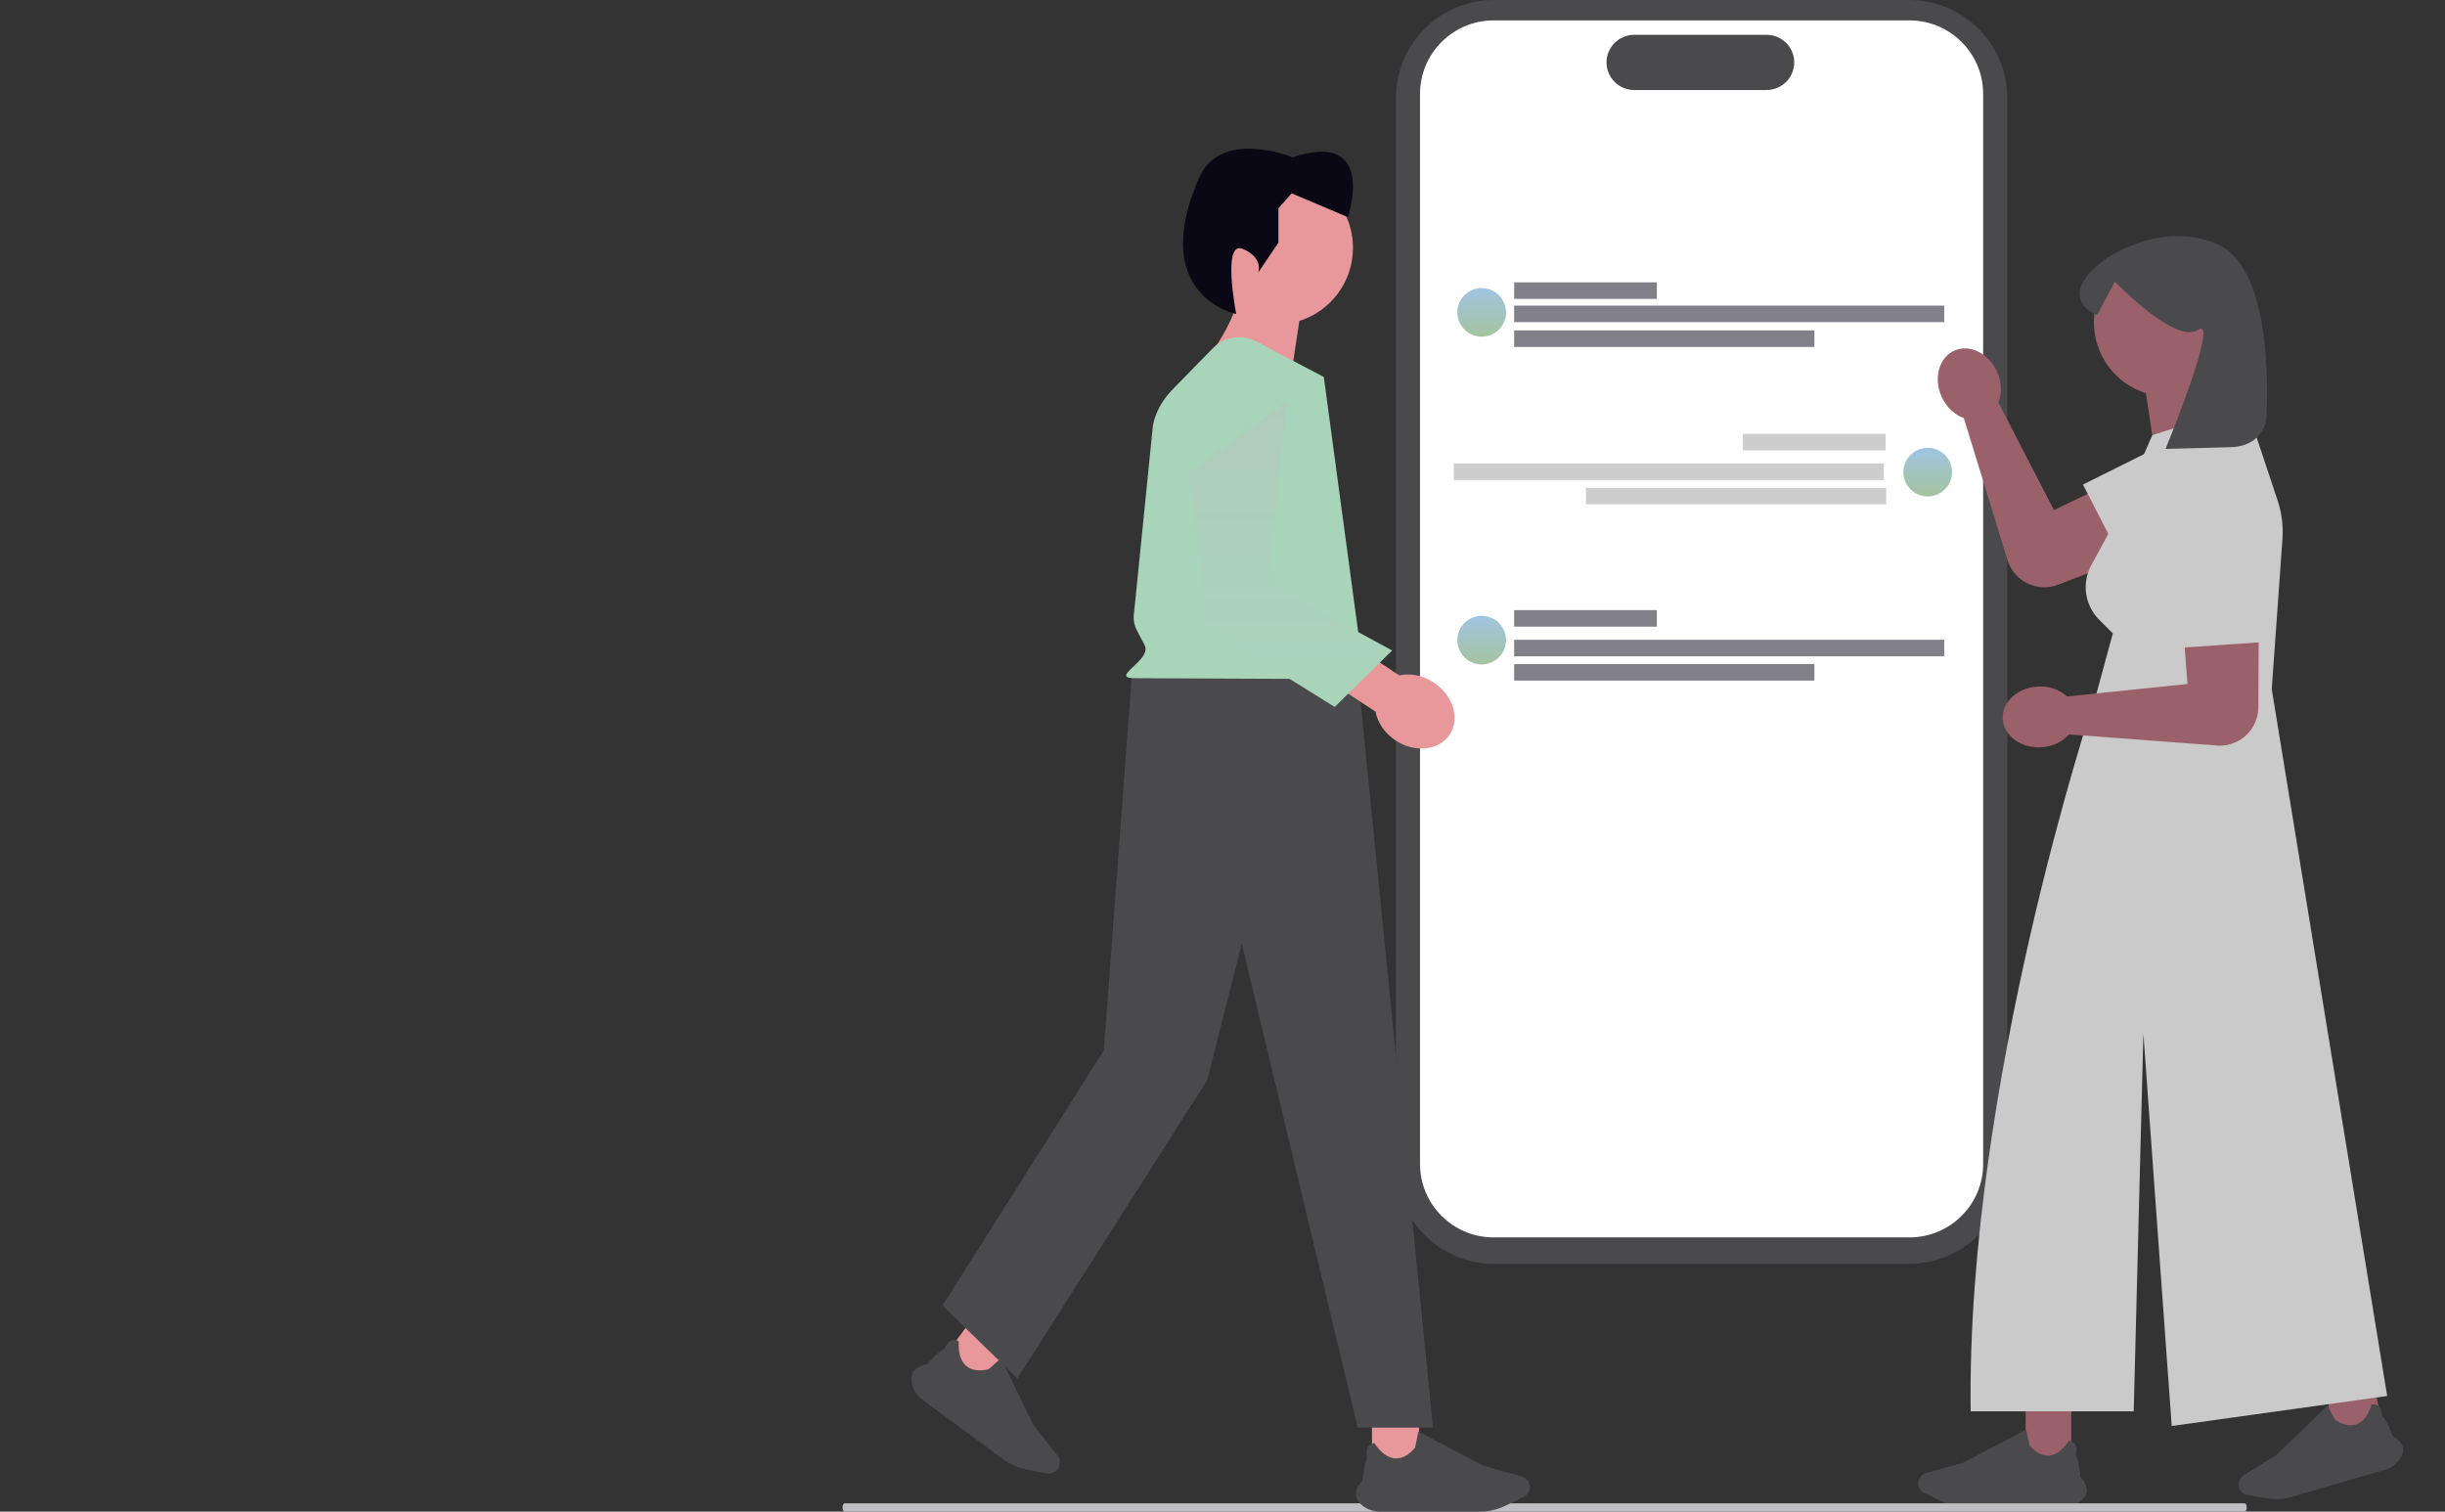 <svg width="296" height="183" viewBox="0 0 296 183" fill="none" xmlns="http://www.w3.org/2000/svg">
<rect x="0" y="0" width="296" height="183" fill="#333333" stroke="none"/>
<g clip-path="url(#clip0_845_17242)">
<path d="M231.125 153H180.875C174.327 153 169 147.687 169 141.156V11.844C169 5.313 174.327 0 180.875 0H231.125C237.673 0 243 5.313 243 11.844V141.156C243 147.687 237.673 153 231.125 153Z" fill="#4A4A4D"/>
<path d="M231.176 149.803H180.823C175.91 149.803 171.913 145.816 171.913 140.916V11.357C171.913 6.457 175.91 2.47 180.823 2.47H231.176C236.089 2.47 240.086 6.457 240.086 11.357V140.916C240.086 145.816 236.089 149.803 231.176 149.803Z" fill="white"/>
<path d="M213.866 10.897H197.843C195.995 10.897 194.492 9.398 194.492 7.556C194.492 5.713 195.995 4.214 197.843 4.214H213.866C215.714 4.214 217.217 5.713 217.217 7.556C217.217 9.398 215.714 10.897 213.866 10.897Z" fill="#4A4A4D"/>
<path d="M183.308 35.183H200.587" stroke="#818088" stroke-width="2" stroke-miterlimit="10"/>
<path d="M183.308 41H219.657" stroke="#818088" stroke-width="2" stroke-miterlimit="10"/>
<path d="M183.308 38H235.375" stroke="#818088" stroke-width="2" stroke-miterlimit="10"/>
<path d="M179.378 40.755C181.006 40.755 182.325 39.439 182.325 37.816C182.325 36.192 181.006 34.876 179.378 34.876C177.75 34.876 176.431 36.192 176.431 37.816C176.431 39.439 177.75 40.755 179.378 40.755Z" fill="url(#paint0_linear_845_17242)"/>
<path d="M211 53.523H228.28" stroke="#CDCDCD" stroke-width="2" stroke-miterlimit="10"/>
<path d="M192 60.055H228.349" stroke="#CDCDCD" stroke-width="2" stroke-miterlimit="10"/>
<path d="M176 57.115H228.067" stroke="#CDCDCD" stroke-width="2" stroke-miterlimit="10"/>
<path d="M233.378 60.096C235.006 60.096 236.325 58.779 236.325 57.156C236.325 55.532 235.006 54.216 233.378 54.216C231.75 54.216 230.431 55.532 230.431 57.156C230.431 58.779 231.75 60.096 233.378 60.096Z" fill="url(#paint1_linear_845_17242)"/>
<path d="M183.308 74.862H200.587" stroke="#818088" stroke-width="2" stroke-miterlimit="10"/>
<path d="M183.308 81.395H219.657" stroke="#818088" stroke-width="2" stroke-miterlimit="10"/>
<path d="M183.308 78.456H235.375" stroke="#818088" stroke-width="2" stroke-miterlimit="10"/>
<path d="M179.378 80.436C181.006 80.436 182.325 79.119 182.325 77.496C182.325 75.872 181.006 74.556 179.378 74.556C177.75 74.556 176.431 75.872 176.431 77.496C176.431 79.119 177.75 80.436 179.378 80.436Z" fill="url(#paint2_linear_845_17242)"/>
</g>
<path d="M236.58 42.456C238.43 41.618 240.75 42.752 241.762 44.989C242.341 46.268 242.365 47.63 241.935 48.719L241.958 48.77L248.659 61.756L261.683 55.473C264.132 54.078 267.035 53.781 268.625 56.109C270.595 58.994 269.364 62.965 266.108 64.226L249.17 70.784C246.764 71.715 244.059 70.515 243.133 68.105L237.748 50.617C236.647 50.222 235.641 49.306 235.063 48.027C234.051 45.789 234.73 43.295 236.58 42.456Z" fill="#9B616A"/>
<path d="M266.911 51.318L252.166 58.663L257.753 69.503L272.596 60.724" fill="#CACACB"/>
<path d="M250.757 170.133H245.228V177.429H250.757V170.133Z" fill="#9B616A"/>
<path d="M249.813 182.464H238.06C237.055 182.464 236.046 182.233 235.141 181.798L232.974 180.755C232.526 180.539 232.236 180.079 232.236 179.581C232.236 178.997 232.629 178.481 233.191 178.325L237.661 177.087L245.308 173.063L245.314 173.092C245.457 173.817 245.678 174.913 245.706 174.979C246.491 175.879 247.296 176.293 248.101 176.211C249.504 176.069 250.438 174.446 250.447 174.43L250.454 174.417L250.468 174.419C250.797 174.453 251.04 174.586 251.191 174.813C251.511 175.297 251.316 176.041 251.284 176.153C251.667 176.529 251.839 178.626 251.852 178.795C252.407 179.384 252.67 179.949 252.635 180.476C252.605 180.937 252.349 181.365 251.877 181.748C251.308 182.21 250.575 182.464 249.813 182.464Z" fill="#4A4A4D"/>
<path d="M287.224 166.806L281.915 168.352L281.915 175.5L289.26 173.811L288 170.5L287.224 166.806Z" fill="#9B616A"/>
<path d="M288.733 177.93L277.448 181.216C276.483 181.497 275.45 181.558 274.459 181.393L272.087 180.998C271.597 180.916 271.19 180.555 271.051 180.077C270.889 179.517 271.121 178.911 271.617 178.605L275.564 176.166L281.784 170.163L281.798 170.19C282.137 170.846 282.656 171.836 282.701 171.892C283.705 172.536 284.595 172.709 285.344 172.405C286.652 171.876 287.096 170.057 287.1 170.039L287.103 170.025L287.117 170.022C287.442 169.963 287.713 170.022 287.921 170.199C288.363 170.573 288.384 171.343 288.384 171.459C288.857 171.713 289.607 173.679 289.667 173.837C290.364 174.247 290.775 174.717 290.888 175.233C290.988 175.684 290.862 176.166 290.515 176.666C290.097 177.268 289.464 177.717 288.733 177.93Z" fill="#4A4A4D"/>
<path d="M271.478 39.022C271.478 34.052 267.454 30.023 262.489 30.023C257.525 30.023 253.5 34.052 253.5 39.022C253.5 43.052 256.147 46.463 259.796 47.609L261.534 59.106L270.392 51.715C270.392 51.715 268.479 49.275 267.452 46.524C269.878 44.912 271.478 42.154 271.478 39.022Z" fill="#9B616A"/>
<path d="M275.026 83.436L276.323 65.25C276.436 63.672 276.237 62.089 275.737 60.589L271.892 49.041L260.565 52.683L255.786 63.629L253.183 68.406C251.998 70.581 252.386 73.277 254.136 75.029L255.786 76.681L253.486 85.126L253.728 85.118L253.402 85.159C253.402 85.159 238.026 131.473 238.576 170.86H258.314L259.486 125.138L262.915 172.635L289 169L275.026 83.436Z" fill="#CACACB"/>
<path d="M274.365 50.845C274.365 50.845 273.946 54.033 270.057 54.137C264.797 54.278 262.168 54.348 262.168 54.348C262.168 54.348 268.836 38.101 266.094 39.932C263.352 41.762 256.04 34.089 256.04 34.089L253.882 38.139C253.882 38.139 248.727 36.271 254.44 31.695C254.44 31.695 261.256 26.419 268.493 29.587C275.729 32.755 274.365 50.845 274.365 50.845Z" fill="#4A4A4D"/>
<path d="M242.463 87.021C242.358 84.99 244.26 83.242 246.711 83.115C248.111 83.043 249.386 83.517 250.242 84.314L250.298 84.312L264.821 82.806L263.732 68.374C263.329 65.582 264.112 62.769 266.858 62.137C270.26 61.353 273.503 63.95 273.487 67.445L273.404 85.624C273.392 88.207 271.289 90.29 268.709 90.274L250.48 88.91C249.71 89.791 248.491 90.395 247.09 90.467C244.639 90.594 242.568 89.051 242.463 87.021Z" fill="#9B616A"/>
<path d="M262.334 62.003L263.208 78.467L275.366 77.641L273.216 60.518" fill="#CACACB"/>
<path d="M102 182.5C102 182.775 102.112 183 102.255 183H271.746C271.885 183 272 182.78 272 182.5C272 182.22 271.888 182 271.746 182H102.255C102.115 182 102 182.22 102 182.5Z" fill="#BEBEC4"/>
<path d="M113.987 164.708L118.576 168.095L121.96 163.5L117.37 160.113L113.987 164.708Z" fill="#E8989B"/>
<path d="M110.417 167.608C110.258 167 110.308 166.488 110.564 166.087C110.858 165.628 111.422 165.32 112.242 165.171C112.356 165.039 113.781 163.404 114.329 163.327C114.371 163.214 114.664 162.476 115.225 162.271C115.489 162.175 115.772 162.214 116.066 162.387L116.079 162.394L116.077 162.409C116.075 162.428 115.857 164.346 116.935 165.324C117.553 165.885 118.475 166.035 119.676 165.769C119.74 165.731 120.593 164.957 121.155 164.443L121.178 164.422L125.066 172.447L128.019 176.213C128.39 176.687 128.401 177.356 128.044 177.84C127.74 178.253 127.218 178.458 126.714 178.363L124.278 177.901C123.26 177.708 122.282 177.281 121.448 176.665L111.692 169.465C111.06 168.999 110.607 168.339 110.417 167.608Z" fill="#4A4A4D"/>
<path d="M166.091 177.808H171.793V172.1H166.091V177.808Z" fill="#E8989B"/>
<path d="M164.936 182.263C164.448 181.867 164.185 181.426 164.154 180.951C164.118 180.407 164.389 179.824 164.961 179.217C164.975 179.043 165.152 176.88 165.548 176.493C165.514 176.377 165.313 175.609 165.643 175.111C165.799 174.876 166.049 174.739 166.388 174.704L166.403 174.703L166.41 174.716C166.42 174.732 167.382 176.406 168.829 176.552C169.659 176.637 170.49 176.209 171.299 175.282C171.328 175.213 171.556 174.084 171.704 173.336L171.71 173.306L179.596 177.456L184.206 178.733C184.785 178.893 185.19 179.425 185.19 180.027C185.19 180.54 184.891 181.016 184.429 181.238L182.195 182.313C181.261 182.763 180.22 183 179.184 183H167.064C166.278 183 165.523 182.738 164.936 182.263Z" fill="#4A4A4D"/>
<path d="M137.045 81.497H164.373L173.482 172.831H164.373L150.33 114.224L146.155 130.76L123.157 166.881L114.1 158.051L133.63 127.164L137.045 81.497Z" fill="#4A4A4D"/>
<path d="M145.256 29.998C145.256 24.873 149.406 20.719 154.525 20.719C159.645 20.719 163.795 24.873 163.795 29.998C163.795 34.155 161.065 37.673 157.303 38.854L155.511 50.71L146.375 43.089C146.375 43.089 148.349 40.572 149.407 37.735C146.906 36.073 145.256 33.229 145.256 29.998Z" fill="#E8989B"/>
<path d="M149.663 38.017C149.663 38.017 147.896 29.065 150.45 30.131C153.005 31.196 152.321 32.998 152.321 32.998L154.769 29.375V25.219L156.366 23.407L163.178 26.285C163.178 26.285 166.797 15.629 156.473 19.039C156.473 19.039 147.638 15.416 145.083 21.703C139.027 35.865 149.663 38.017 149.663 38.017Z" fill="#090814"/>
<path d="M137.14 82.1L161.366 82.207C163.383 82.309 165.046 81.109 164.855 79.69L160.264 45.635L152.055 41.328C150.323 40.419 148.201 40.755 146.834 42.155L141.969 47.136C140.693 48.442 139.873 49.942 139.576 51.514L137.305 74.06C137.156 74.851 137.284 75.655 137.678 76.402L138.569 78.092C139.513 79.883 134.436 81.963 137.14 82.1Z" fill="#A8D5BA"/>
<path d="M166.524 86.152L159.018 81.207L161.902 76.82L169.408 81.765C170.711 81.475 172.24 81.745 173.577 82.626C175.917 84.167 176.78 86.988 175.506 88.926C174.232 90.865 171.302 91.187 168.963 89.645C167.625 88.764 166.773 87.466 166.524 86.152Z" fill="#E8989B"/>
<path d="M143.863 57.303L146.22 76.008L161.582 85.587L168.539 78.748L153.579 70.634L155.827 48.566" fill="url(#paint3_linear_845_17242)"/>
<defs>
<linearGradient id="paint0_linear_845_17242" x1="179.378" y1="34.876" x2="179.378" y2="40.755" gradientUnits="userSpaceOnUse">
<stop stop-color="#A0C4E1"/>
<stop offset="0.535" stop-color="#A2C4BD"/>
<stop offset="1" stop-color="#A3C4A0"/>
</linearGradient>
<linearGradient id="paint1_linear_845_17242" x1="233.378" y1="54.216" x2="233.378" y2="60.096" gradientUnits="userSpaceOnUse">
<stop stop-color="#A0C4E1"/>
<stop offset="0.535" stop-color="#A2C4BD"/>
<stop offset="1" stop-color="#A3C4A0"/>
</linearGradient>
<linearGradient id="paint2_linear_845_17242" x1="179.378" y1="74.556" x2="179.378" y2="80.436" gradientUnits="userSpaceOnUse">
<stop stop-color="#A0C4E1"/>
<stop offset="0.535" stop-color="#A2C4BD"/>
<stop offset="1" stop-color="#A3C4A0"/>
</linearGradient>
<linearGradient id="paint3_linear_845_17242" x1="156.201" y1="48.566" x2="156.201" y2="85.587" gradientUnits="userSpaceOnUse">
<stop stop-color="#AFCCBB"/>
<stop offset="1" stop-color="#A8D5BA"/>
</linearGradient>
<clipPath id="clip0_845_17242">
<rect width="74" height="153" fill="white" transform="translate(169)"/>
</clipPath>
</defs>
</svg>
